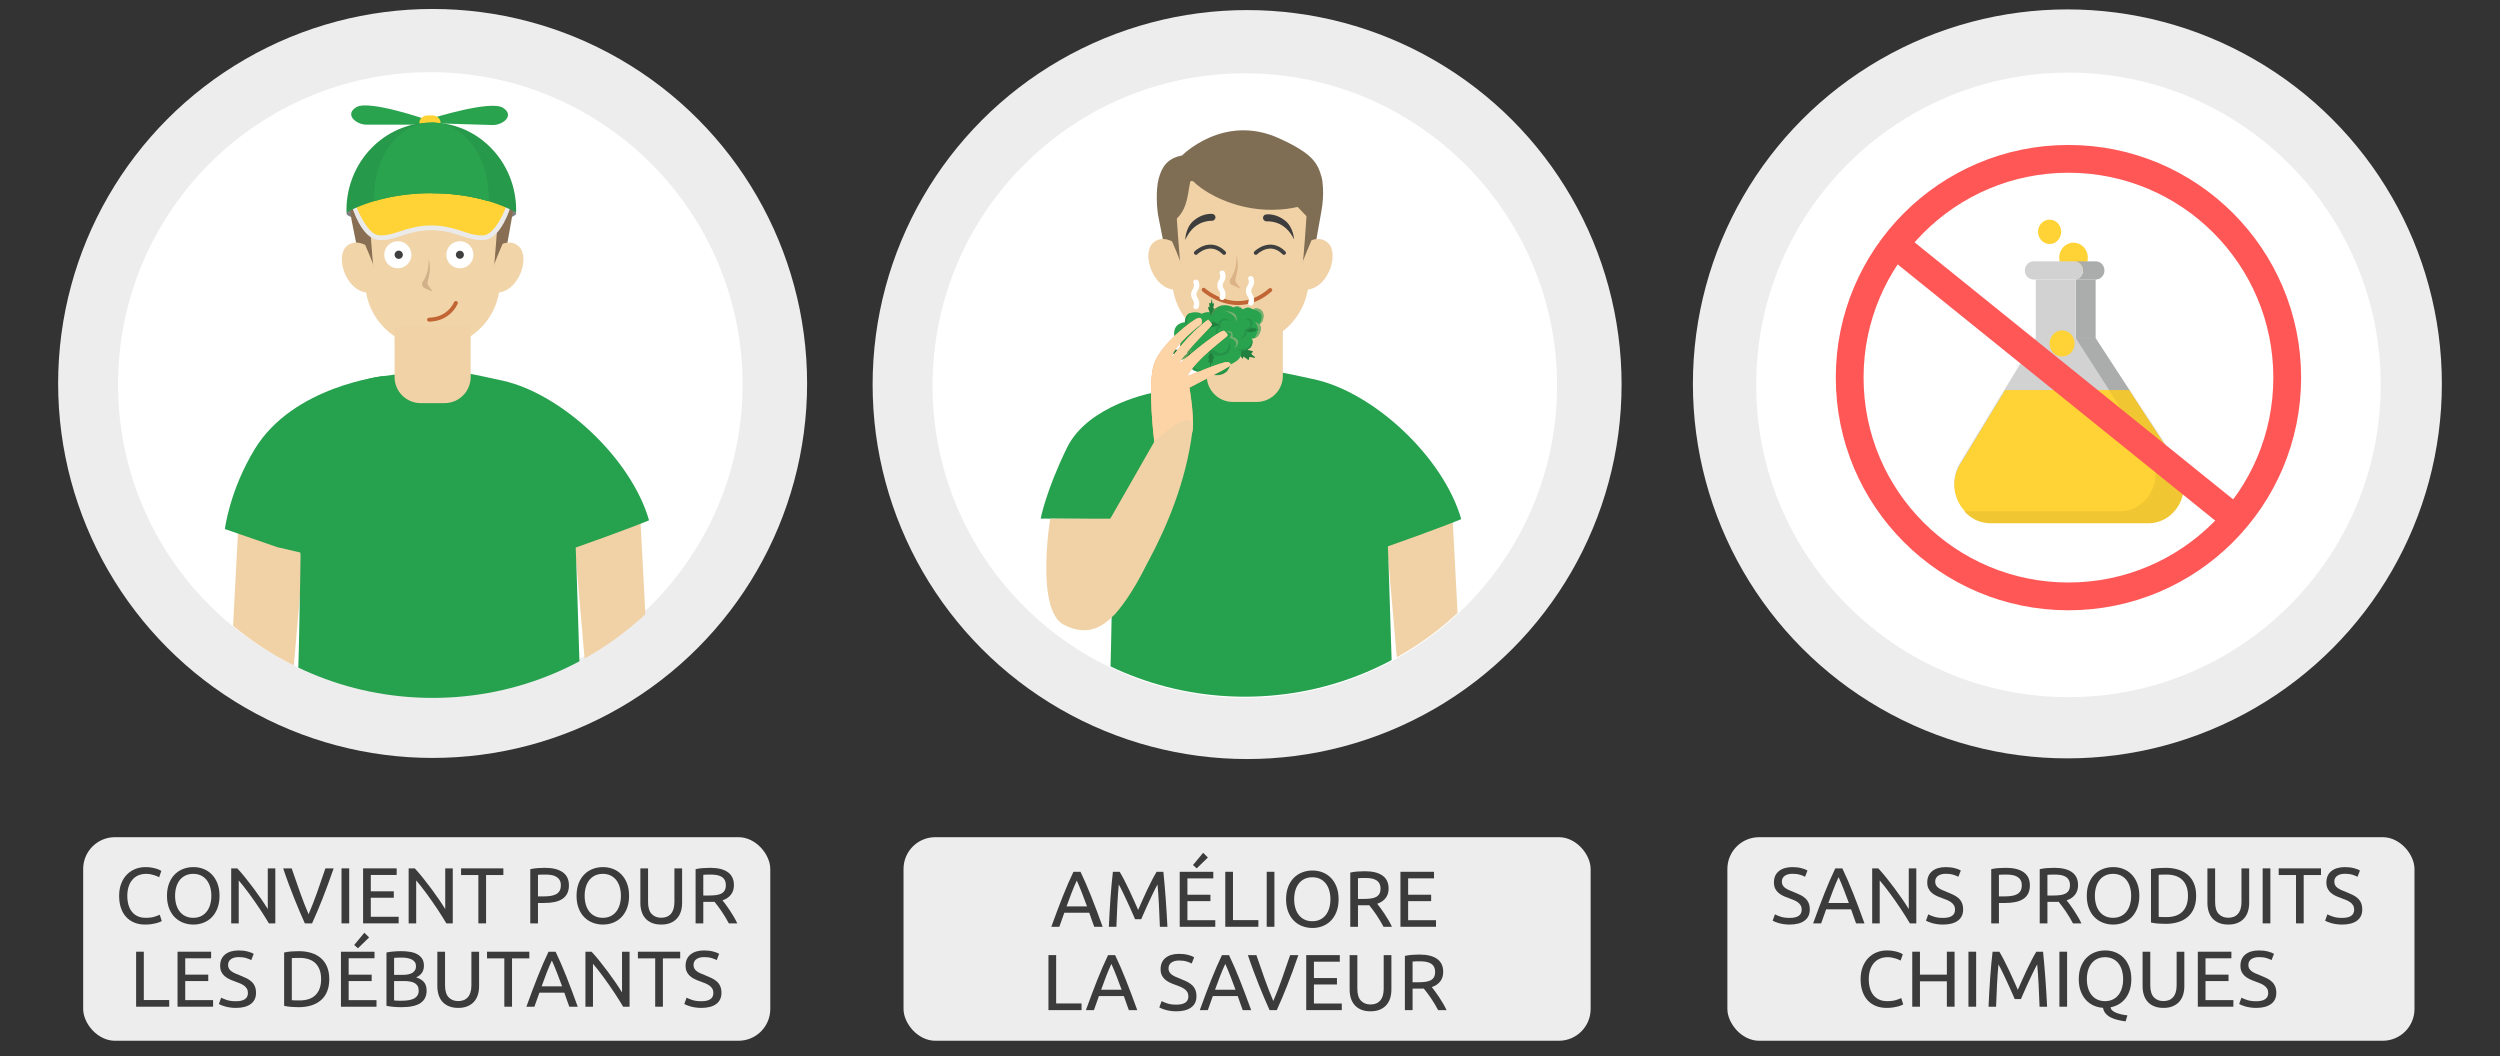<?xml version="1.0" encoding="UTF-8"?>
<svg id="_Слой_1" data-name="Слой 1" xmlns="http://www.w3.org/2000/svg" width="630" height="266.22" xmlns:xlink="http://www.w3.org/1999/xlink" viewBox="0 0 630 266.22">
  <rect x="0" y="0" width="630" height="266.22" fill="#333333" stroke="none"/>
  <defs>
    <style>
      .cls-1, .cls-2, .cls-3, .cls-4 {
        fill: none;
      }

      .cls-2 {
        stroke: #3f3f3f;
      }

      .cls-2, .cls-3 {
        stroke-linecap: round;
        stroke-linejoin: round;
      }

      .cls-3 {
        stroke: #c16534;
      }

      .cls-5 {
        clip-path: url(#clippath);
      }

      .cls-6 {
        fill: #f3aa81;
      }

      .cls-7 {
        fill: #ebeaea;
      }

      .cls-8 {
        fill: #f1d4a8;
      }

      .cls-9 {
        fill: #ededed;
      }

      .cls-10 {
        fill: #fff;
      }

      .cls-11 {
        fill: #fcd4a6;
      }

      .cls-12 {
        fill: #ffd335;
      }

      .cls-13 {
        fill: #f0d2a6;
      }

      .cls-14 {
        fill: #f0c632;
      }

      .cls-15 {
        fill: #7f8080;
      }

      .cls-16 {
        fill: #806e54;
      }

      .cls-17 {
        fill: #85a93c;
      }

      .cls-18 {
        fill: #abacac;
      }

      .cls-19 {
        fill: #d0b188;
      }

      .cls-20 {
        fill: #d2d2d2;
      }

      .cls-21 {
        fill: #dcb287;
      }

      .cls-22 {
        fill: #21803e;
      }

      .cls-23 {
        fill: #3f3f3f;
      }

      .cls-24 {
        fill: #886e52;
      }

      .cls-25 {
        fill: #9b8066;
      }

      .cls-26 {
        fill: #61a155;
      }

      .cls-27 {
        fill: #27994a;
      }

      .cls-28 {
        fill: #26a14e;
      }

      .cls-29 {
        fill: #269448;
      }

      .cls-30 {
        fill: #2aa34f;
      }

      .cls-31 {
        fill: #3b3b3b;
      }

      .cls-32 {
        fill: #3d3d3d;
      }

      .cls-33 {
        fill: #568f4c;
      }

      .cls-34 {
        fill: #76903a;
      }

      .cls-35 {
        fill: #77b071;
      }

      .cls-36 {
        clip-path: url(#clippath-1);
      }

      .cls-4 {
        stroke: #ff5656;
        stroke-miterlimit: 10;
        stroke-width: 7px;
      }
    </style>
    <clipPath id="clippath">
      <circle class="cls-1" cx="313.69" cy="96.88" r="78.69"/>
    </clipPath>
    <clipPath id="clippath-1">
      <circle class="cls-1" cx="109.02" cy="97.18" r="78.69"/>
    </clipPath>
  </defs>
  <circle class="cls-9" cx="520.98" cy="96.74" r="94.37"/>
  <circle class="cls-10" cx="521.25" cy="96.99" r="78.69"/>
  <circle class="cls-9" cx="314.27" cy="96.91" r="94.37"/>
  <circle class="cls-10" cx="313.69" cy="97.17" r="78.69"/>
  <rect class="cls-9" x="227.69" y="210.97" width="173.15" height="51.3" rx="8" ry="8"/>
  <rect class="cls-9" x="435.3" y="210.97" width="173.15" height="51.3" rx="8" ry="8"/>
  <rect class="cls-9" x="20.96" y="210.97" width="173.15" height="51.3" rx="8" ry="8"/>
  <circle class="cls-9" cx="109.02" cy="96.63" r="94.37"/>
  <circle class="cls-10" cx="108.44" cy="96.88" r="78.69"/>
  <rect class="cls-18" x="523.1" y="70.44" width="5" height="19.42"/>
  <polygon class="cls-20" points="528.1 89.86 528.1 100.3 513.02 100.3 513.02 70.44 523.1 70.44 523.1 89.86 528.1 89.86"/>
  <path class="cls-17" d="M542.55,112.77s-.01,.05-.01,.09c-.15,.81-.36,1.6-.59,2.38-.02,.01-.04,.02-.07,.03-.07,.03-.14,.06-.22,.09,0,0-.01,.01-.02,.01-1.22,.5-2.45,.98-3.71,1.37-.18,.06-.39,.13-.58,.18-.26,.07-.51,.15-.77,.21,.02-.05,.04-.11,.06-.17,.01-.03,.02-.05,.02-.09,.06-.15,.1-.3,.14-.44,.11-.35,.21-.7,.3-1.06,0-.01,0-.02,.01-.03,.03-.13,.06-.26,.09-.38,.09-.38,.18-.77,.26-1.16,.12-.02,.24-.03,.37-.05h.04c.08-.01,.15-.02,.23-.03,.81-.13,1.59-.28,2.38-.44,.18-.04,.36-.09,.53-.13,.27-.05,.53-.12,.8-.18,.15-.03,.3-.07,.46-.12h.02c.07-.03,.15-.05,.22-.07,.01,0,.02-.01,.03-.01Z"/>
  <path class="cls-17" d="M537.48,113.74s-.01,.04-.01,.06c-.25,.03-.51,.07-.77,.1,.06-.01,.13-.02,.19-.03,.19-.03,.4-.07,.59-.13Z"/>
  <ellipse class="cls-12" cx="516.5" cy="58.42" rx="2.92" ry="3.07"/>
  <ellipse class="cls-12" cx="522.53" cy="64.94" rx="3.61" ry="3.79"/>
  <path class="cls-18" d="M530.32,68.15c0,.63-.24,1.21-.64,1.62s-.94,.67-1.54,.67h-5.41c.6,0,1.14-.26,1.54-.67,.39-.41,.64-.99,.64-1.62,0-1.26-.98-2.29-2.18-2.29h5.41c1.2,0,2.18,1.02,2.18,2.29Z"/>
  <path class="cls-20" d="M524.9,68.15c0,.63-.24,1.21-.64,1.62-.4,.41-.94,.67-1.54,.67h-10.28c-1.2,0-2.18-1.02-2.18-2.29,0-.63,.24-1.21,.64-1.62,.39-.41,.94-.67,1.54-.67h10.28c1.2,0,2.18,1.02,2.18,2.29Z"/>
  <path class="cls-34" d="M542.63,112.34c-1.73,9.45-8.76,16.92-17.71,18.88,6.27-3.17,11-9.63,12.57-17.48,1.48-.3,2.94-.7,4.38-1.15,.03,0,.04,0,.07-.03,.23-.07,.46-.15,.69-.23Z"/>
  <ellipse class="cls-17" cx="526.14" cy="100.3" rx="4.27" ry="4.48"/>
  <path class="cls-20" d="M513.02,85.22l-19.11,31.48c-3.82,6.28,.49,14.51,7.59,14.51h39.73c7.26,0,11.53-8.56,7.39-14.82l-20.5-31.03-15.09-.15Z"/>
  <path class="cls-12" d="M536.4,98.3h-31.09l-11.4,18.78c-3.82,6.28,.49,14.51,7.59,14.51h39.73c7.26,0,11.53-8.56,7.39-14.82l-12.21-18.48Z"/>
  <polygon class="cls-18" points="536.86 98.71 528.1 85.22 523.1 85.22 531.78 98.71 536.86 98.71"/>
  <path class="cls-14" d="M548.72,117.04l-12.17-18.74h-5.08l10.12,15.72c4.14,6.26-.13,14.82-7.39,14.82h-39.18c1.6,1.82,3.89,3.02,6.59,3.02h39.73c7.26,0,11.53-8.56,7.39-14.82Z"/>
  <ellipse class="cls-12" cx="519.65" cy="86.56" rx="3.15" ry="3.3"/>
  <circle class="cls-4" cx="521.25" cy="95.16" r="55.13"/>
  <line class="cls-4" x1="477.53" y1="61.58" x2="563.32" y2="130.8"/>
  <g class="cls-5">
    <path class="cls-28" d="M290.92,98.88s-16.7,2.98-22.05,13.97c-5.35,10.98-6.62,17.83-6.62,17.83l11.97,.1,17.65,1.31"/>
    <polygon class="cls-13" points="365.78 125.34 367.79 163.73 372.74 198.43 358.02 198.43 352.1 166.93 349.05 131.98 365.78 125.34"/>
    <path class="cls-28" d="M300.29,94.61c15.12-2,15.17-2.52,31,1,14.98,3.33,32.44,19.59,36.94,35.21-5.98,2.47-18.48,6.86-18.48,6.86,0,0,2.12,57.63,1.21,58.82-1.26,1.64-52.15,4.97-72.36,.61,1.25-13.67,1.81-57.31,1.81-57.31,0,0-3.33-42.12,19.88-45.19Z"/>
    <path class="cls-13" d="M304.1,82.11h19.18v12.6c0,3.63-2.95,6.58-6.58,6.58h-6.02c-3.63,0-6.58-2.95-6.58-6.58v-12.6h0Z"/>
    <path class="cls-16" d="M333.05,44.68c-1.01-3.65-2.29-5.99-10.74-9.83-13.95-6.34-24.44,4.33-24.44,4.33-3.85,.72-5.13,3.08-5.87,5.78-.79,2.87-.51,7.94,0,10.1l2.79,14,2.68-13.08c2.64-8.6,6.65-12.11,6.65-12.11l12.75-1.01,13.52,24.95,2.63-14.76c.33-1.87,.47-3.78,.37-5.68-.06-1.1-.17-2.05-.34-2.68Z"/>
    <path class="cls-13" d="M297.49,62.3s-3.74-3.66-6.73-1.27c-3.53,2.82,.16,12.98,6.43,11.91l.31-10.64Z"/>
    <path class="cls-13" d="M327.72,62.3s3.74-3.66,6.73-1.27c3.53,2.82-.16,12.98-6.43,11.91l-.31-10.64Z"/>
    <path class="cls-13" d="M312.93,87.02h-.69c-9.33,0-16.89-7.56-16.89-16.89v-15.05l4.66-9.47,22.6,1.97,7.2,7.5v15.05c0,9.33-7.56,16.89-16.89,16.89Z"/>
    <path class="cls-21" d="M311.59,64.87s0,.06,.01,.18c.03,.52-.08,2.07-.6,3.46-.27,.72-.59,1.3-.91,1.76-.37,.54-.18,1.27,.41,1.55l2.09,.94-1.09-1.57c-.17-.24-.23-.54-.16-.82,.2-.92,.63-2.63,.6-3.72-.04-1.42-.4-2.38-.4-2.38"/>
    <path class="cls-32" d="M298.68,60.45s.04-3.1,2.1-4.83c1.9-1.61,3.73-1.78,4.71-1.72,.43,.03,.77,.37,.8,.79h0c.04,.51-.35,.94-.86,.94-1.61,0-4.88,.58-6.74,4.82Z"/>
    <path class="cls-32" d="M326.11,60.32s-.16-3.09-2.29-4.75c-1.97-1.53-3.79-1.63-4.77-1.53-.43,.04-.75,.4-.77,.83h0c-.02,.51,.39,.92,.9,.91,1.61-.06,4.9,.39,6.93,4.55Z"/>
    <path class="cls-16" d="M330.81,41.87c-.48,.16-15.94-4.13-15.94-4.13l-13.57,4.13s0,.01,0,.02c-11.93,3.23-6.67,14.53-6.67,14.53,4.91-2.52,4.55-7.69,5.48-11.41,2.17,2.85,10.49,8.05,20.72,7.86,10.48-.2,11.66-4.28,11.66-4.28,0,0-1.2-6.87-1.68-6.71Z"/>
    <path class="cls-16" d="M295.36,60.83s2.3,5.24,2.13,5.49-1.06-12.94-1.06-12.94l-1.92,2.88,.84,4.57Z"/>
    <path class="cls-16" d="M330.39,60.83s-2.3,5.24-2.13,5.49,1.06-12.94,1.06-12.94l1.92,2.88-.84,4.57Z"/>
    <path class="cls-1" d="M261.33,131.32s-.62,28.34,10.64,30.56c11.26,2.22,21.47-34.95,21.47-34.95l-14.8-1.92-6.45,11.29-1.64,2.87-9.22-7.84Z"/>
    <path class="cls-13" d="M264.65,130.7s-3.8,23.16,3.52,26.79c7.32,3.63,12.2-.3,17.98-10.04,4.59-7.75,7.23-16.75,7.23-16.75h-28.73Z"/>
    <path class="cls-3" d="M303.32,73.02s8.25,7.48,16.78,.07"/>
    <g>
      <path class="cls-22" d="M311.83,87.88l2.88-.45c.05,0,.07,.07,.03,.14l-.26,.48c-.03,.06-.03,.13,.01,.14l1.21,.3s.05,.1,0,.16l-.33,.44c-.04,.05-.04,.12-.01,.15l.9,.76c.06,.05-.01,.2-.08,.19l-1.24-.25s-.08,.04-.1,.1l-.15,.6c-.02,.07-.07,.12-.11,.09l-1.16-.86s-.09,.02-.11,.09l-.1,.36c-.02,.08-.09,.12-.12,.08l-1.45-1.96s-.02-.06,0-.09l.11-.35s.05-.08,.08-.09Z"/>
      <path class="cls-30" d="M297.68,86.19s-2.07-.27-1.78-2.61,2.7-2.37,2.7-2.37c0,0-.05-1.16,.79-1.97s2.71-.53,3.04-.35l.34,.18s.99-.48,1.76-.41,.84,.21,.84,.21c0,0,.51-1.21,2.18-1.78s3.26,.38,3.26,.38c0,0,.61-.28,1.08-.27s1.34,.76,1.34,.76c0,0,.76-.53,1.4-.45s1.01,.42,1.01,.42c0,0,1.21-.52,2.12,.19s.59,2.35,.22,2.83-.57,.74-.57,.74c0,0,.7,1.12-.08,2.47-.78,1.35-1.9,1.16-1.9,1.16,0,0,.51,.57-.1,1.87s-2.61,1.14-2.61,1.14c0,0,.29,1.24-.51,2.11s-2.28,1.48-2.28,1.48c0,0-.25,2.16-2.72,2.49s-3-1.01-3-1.01c0,0-2.33,.71-3.62-.29-1.3-1-.61-4.49-.61-4.49,0,0-1.4,.37-2.15-.73s-.14-1.71-.14-1.71Z"/>
      <path class="cls-29" d="M299.86,83.08s.5-1.02,1.71-.94,2.08,1.42,2.08,1.42c0,0-1.72-1.4-3.8-.48Z"/>
      <path class="cls-29" d="M304.06,92.76s.06,1.25,1.51,1.65c1.64,.46,3.2-.25,3.78-1.06s.57-1.43,.57-1.43c0,0-1.4,2.28-3.47,2.01s-2.39-1.17-2.39-1.17Z"/>
      <path class="cls-29" d="M299.93,78.9s-1.08,.06-1.33,1.99c-.09,.71,.37,1.4,.37,1.4,0,0,.12-.7,.19-1.48s.77-1.92,.77-1.92Z"/>
      <path class="cls-29" d="M311.71,87.9s.43,.64,1.76,.41c1.32-.23,1.9-.69,2.1-1.6s.02-1,.02-1c0,0-.54,1.66-1.51,2.03s-2.37,.16-2.37,.16Z"/>
      <path class="cls-26" d="M300.05,88.16s-1.61,1.7-2.26,1.76-1.43-.17-1.55,.02-.36,.88,.42,.94,2.33-.55,2.93-1.28,.82-1.31,.82-1.31l-.36-.12Z"/>
      <path class="cls-35" d="M315.64,77.94s1.36-.51,2.12,.19c.76,.7,.8,1.54,.53,2.45s-.88,1.12-.88,1.12c0,0,.84-1.68,.36-2.58s-2.13-1.19-2.13-1.19Z"/>
      <path class="cls-35" d="M310.68,77.55s.55-.38,1.07-.38,.84,.23,1.15,.51l.32,.28s-1.44-.94-2.54-.42Z"/>
      <path class="cls-35" d="M316.26,81.17s1.57,.19,1.43,1.62-.63,1.96-1.09,2.2l-.46,.24s1.05-1.67,.82-2.64-.7-1.42-.7-1.42Z"/>
      <path class="cls-35" d="M308.6,78.28s2.3,.25,2.8,1.1,.25,1.79,.25,1.79c0,0,.11-1.73-3.04-2.89Z"/>
      <path class="cls-35" d="M308.94,83.46s1.34-.14,1.58,.44,.02,.99,.02,.99c0,0,1.83,.42,1.42,1.67s-.84,1.01-.84,1.01c0,0,.71-.63,.27-1.44s-1.53-.93-1.53-.93c0,0,.69-.97,.25-1.23s-1.16-.5-1.16-.5Z"/>
      <path class="cls-22" d="M307.18,82.05l-2.25,.5s-.07-.03-.05-.06l.12-.25s0-.06-.04-.06l-1.05-.02s-.06-.04-.03-.07l.18-.24s.01-.06-.02-.07l-.89-.27c-.05-.02-.03-.1,.03-.1h1.06s.06-.03,.06-.06v-.3s.03-.06,.07-.05l1.12,.3s.07-.02,.07-.05v-.18s.05-.07,.08-.05l1.59,.79s.03,.03,.02,.04l-.02,.18s-.02,.04-.05,.05Z"/>
      <path class="cls-22" d="M305.09,79.47l-.7-1.98s.02-.07,.06-.07l.27,.03s.07-.02,.06-.06l-.06-1s.04-.07,.07-.05l.26,.1s.07,0,.07-.04l.21-.93c.01-.06,.1-.06,.1,0l.09,1s.03,.05,.06,.04l.31-.09s.07,.02,.06,.05l-.21,1.15s.02,.06,.06,.05l.18-.05s.07,.02,.06,.06l-.69,1.74s-.02,.03-.04,.04l-.18,.03s-.05,0-.05-.03Z"/>
      <path class="cls-22" d="M314.02,83.27l1.59-.72s.06,0,.05,.04l-.04,.2s.02,.04,.04,.04l.79-.15s.05,.02,.04,.05l-.09,.2s0,.05,.03,.05l.72,.05s.04,.06,0,.07l-.79,.17s-.04,.03-.03,.05l.05,.21s-.02,.05-.04,.05l-.89-.03s-.05,.02-.04,.05l.03,.13s-.02,.05-.05,.05l-1.33-.31s-.02-.01-.03-.03l-.02-.13s0-.03,.03-.04Z"/>
      <path class="cls-22" d="M305.34,88.51l.64,1.86s-.02,.07-.06,.06l-.25-.03s-.06,.02-.06,.05l.05,.94s-.04,.06-.07,.05l-.25-.09s-.06,0-.07,.04l-.2,.87c-.01,.05-.09,.06-.1,0l-.08-.94s-.03-.04-.06-.04l-.29,.09s-.06-.01-.06-.05l.21-1.08s-.02-.06-.06-.05l-.17,.05s-.07-.02-.05-.06l.66-1.63s.02-.03,.04-.03l.17-.03s.04,0,.05,.03Z"/>
      <path class="cls-29" d="M307.07,84.77s-.92-.72-.68-1.66,.64-.78,.64-.78c0,0-.3-.94,.46-1.59s1.58-.44,1.94-.26,.44,.49,.44,.49c0,0-.57-.37-1.4-.21s-.97,1.04-.95,1.28,.22,.48,.22,.48c0,0-.9,.09-.9,.77s.24,1.47,.24,1.47Z"/>
      <path class="cls-29" d="M313.46,80.45s1.48-.58,2.06,.35-.6,2.09-.81,2.23-.48,.19-.48,.19c0,0,.08,.84-.33,1.39s-1.64,.87-1.64,.87c0,0,1.26-.82,1.36-1.64l.1-.82s1.08-.32,1.31-1.03-.12-1.55-1.58-1.55Z"/>
      <path class="cls-29" d="M303.42,86.68s-.41,1.23,.05,1.76,1.74,.5,1.74,.5c0,0,.46,.79,1.76,.74s2.43-.24,2.9-1.33-.25-2.41-.25-2.41c0,0,.22,.99-.41,2.15-.33,.61-1.09,1-2.18,.78-.59-.12-1.25-.75-1.25-.75,0,0-.99,.34-1.62,.01s-.74-1.43-.74-1.43Z"/>
      <path class="cls-22" d="M299.5,88.81l-2.71,.67s-.09-.02-.07-.05l.12-.25s-.01-.06-.06-.06l-1.29,.07s-.08-.03-.05-.07l.2-.24s0-.06-.03-.07l-1.13-.17c-.07-.01-.05-.09,.02-.09l1.31-.1s.07-.03,.06-.06l-.04-.28s.04-.06,.08-.06l1.42,.18s.08-.02,.08-.06v-.17s.03-.07,.08-.05l2.04,.6s.03,.02,.03,.04h.2s-.23,.21-.26,.22Z"/>
      <path class="cls-22" d="M299.95,88.86l.03,2.62s-.04,.08-.08,.07l-.23-.12s-.07,.01-.07,.05l-.27,1.23s-.06,.07-.08,.04l-.2-.2s-.06,0-.08,.03l-.48,1.07c-.03,.06-.1,.04-.09-.02l.24-1.25s-.01-.07-.04-.06l-.3,.02s-.05-.04-.04-.08l.56-1.34s0-.08-.04-.08h-.18s-.06-.04-.03-.08l1.16-1.92s.03-.03,.05-.03h.12s.04,.03,.04,.06Z"/>
      <path class="cls-29" d="M299.97,88.63s-.44,2,.05,3.64,2.47,1.44,3.04,1.36,1.14-.22,1.14-.22c0,0-2.65-.04-3.26-.86-1.14-1.55-.98-3.92-.98-3.92Z"/>
      <path class="cls-33" d="M297.68,86.19s-.61,.56,0,1.67c.71,1.29,2.29,.77,2.29,.77,0,0-1.75-.18-2.1-1.06-.35-.89-.18-1.38-.18-1.38Z"/>
      <path class="cls-33" d="M307.83,77.01s-.26,.08-.26,.08c-.11,.04-1.21,.44-1.76,1.15-.59,.75-.68,1.42-.68,1.42,0,0,.96-1.56,1.67-1.96s1.36-.75,1.36-.75l-.32,.06Z"/>
    </g>
    <path class="cls-2" d="M301.37,63.72s3.55-3.55,7.1,0"/>
    <path class="cls-2" d="M316.46,63.72s3.55-3.55,7.1,0"/>
    <g>
      <path class="cls-6" d="M290.88,111.32s-1.86-14.74,0-19.78c1.86-5.04,9.69-11.01,11-11.38,1.31-.37,1.05,1.3,.82,1.53s-6.74,5-7.5,8.48c0,0,4.43-6.19,9.26-9.63,0,0,.9,.9,.98,1.23,.08,.33-6.3,6.22-8.51,10.06,0,0,9.63-8.32,11.51-8.51,0,0,1.13,.84,.84,1.31-.28,.47-7.88,5.81-10.13,10.22,0,0,9.09-3.85,10.17-3.62,1.09,.23,.76,.68,.58,.99s-10.16,5.47-10.16,5.47c0,0,1.76,10.12,.33,12.12-1.42,2.01-6.24,3.61-6.24,3.61,0,0-2.61,1.23-2.96-2.11Z"/>
      <path class="cls-11" d="M290.88,111.32s-1.86-14.74,0-19.78c1.86-5.04,9.69-11.01,11-11.38,1.31-.37,1.05,1.3,.82,1.53s-6.74,5-7.5,8.48c0,0,4.43-6.19,9.26-9.63,0,0,.9,.9,.98,1.23,.08,.33-6.3,6.22-8.51,10.06,0,0,9.63-8.32,11.51-8.51,0,0,1.13,.84,.84,1.31-.28,.47-7.88,5.81-10.13,10.22,0,0,9.09-3.85,10.17-3.62,1.09,.23,.76,.68,.58,.99s-10.16,5.47-10.16,5.47c0,0,1.76,10.12,.33,12.12-1.42,2.01-6.24,3.61-6.24,3.61,0,0-2.61,1.23-2.96-2.11Z"/>
      <path class="cls-13" d="M290.88,111.32l-20.14,35.21,10.1,8.35s16.56-21.06,19.65-46.3c.9-7.33-9.62,2.74-9.62,2.74Z"/>
    </g>
    <path class="cls-10" d="M300.61,75.55c.31,.5,.36,1.06,.14,1.58-.12,.29,.05,.61,.39,.72,.08,.02,.15,.04,.23,.04,.28,0,.52-.14,.62-.35,.37-.8,.31-1.66-.17-2.42l-.08-.13c-.32-.5-.32-1.11,0-1.61l.09-.15c.48-.77,.54-1.62,.17-2.42-.13-.28-.49-.43-.86-.31-.34,.11-.51,.42-.39,.72,.22,.52,.17,1.08-.14,1.58l-.09,.14c-.49,.78-.49,1.72,0,2.5l.08,.13Z"/>
    <path class="cls-10" d="M307.22,73.27c.31,.5,.36,1.06,.14,1.58-.12,.29,.05,.61,.39,.72,.08,.02,.15,.04,.23,.04,.28,0,.52-.14,.62-.35,.37-.8,.31-1.66-.17-2.42l-.08-.13c-.32-.5-.32-1.11,0-1.61l.09-.15c.48-.77,.54-1.62,.17-2.42-.13-.28-.5-.43-.86-.31-.34,.11-.51,.42-.39,.72,.22,.52,.17,1.08-.14,1.58l-.09,.14c-.49,.78-.49,1.72,0,2.5l.08,.13Z"/>
    <path class="cls-10" d="M314.42,74.67c.31,.5,.36,1.06,.14,1.58-.12,.29,.05,.61,.39,.72,.08,.02,.15,.04,.23,.04,.28,0,.52-.14,.62-.35,.37-.8,.31-1.66-.17-2.42l-.08-.13c-.32-.5-.32-1.11,0-1.61l.09-.15c.48-.77,.54-1.62,.17-2.42-.13-.28-.5-.43-.86-.31-.34,.11-.51,.42-.39,.72,.22,.52,.17,1.08-.14,1.58l-.09,.14c-.49,.78-.49,1.72,0,2.5l.08,.13Z"/>
  </g>
  <g class="cls-36">
    <polygon class="cls-13" points="60.41 125.73 58.4 164.12 53.44 198.82 68.17 198.82 74.08 167.32 77.14 132.37 60.41 125.73"/>
    <path class="cls-15" d="M130.07,53.77c0-1.55-9.57-7.19-21.38-7.19s-21.38,5.64-21.38,7.19,9.57,2.81,21.38,2.81,21.38-1.26,21.38-2.81Z"/>
    <path class="cls-24" d="M126.72,45.85c-.99-3.6,.19-5.96-8.13-9.74-13.75-6.25-24.09,4.27-24.09,4.27-3.8,.71-5.06,3.04-5.79,5.69-.78,2.83-.5,7.82,0,9.96l2.75,13.8,2.65-12.89c2.6-8.48,6.55-11.93,6.55-11.93l12.57-1,13.32,24.59,2.59-14.55c.33-1.85,.47-3.73,.36-5.6-.06-1.08-2.62-1.97-2.79-2.59Z"/>
    <path class="cls-8" d="M94.13,63.17s-3.69-3.61-6.64-1.25c-3.48,2.78,.16,12.8,6.33,11.74l.3-10.48Z"/>
    <path class="cls-8" d="M123.92,63.17s3.69-3.61,6.64-1.25c3.48,2.78-.16,12.8-6.33,11.74l-.3-10.48Z"/>
    <path class="cls-8" d="M109.34,87.53h-.68c-9.19,0-16.64-7.45-16.64-16.64v-14.84l4.59-9.33,22.28,1.94,7.1,7.4v14.84c0,9.19-7.45,16.64-16.64,16.64Z"/>
    <path class="cls-19" d="M108.02,65.7s0,.06,.01,.18c.03,.51-.08,2.04-.59,3.41-.27,.71-.58,1.28-.9,1.74-.37,.53-.18,1.25,.4,1.53l2.06,.92-1.08-1.54c-.17-.24-.22-.53-.16-.81,.2-.9,.62-2.59,.59-3.67-.04-1.4-.4-2.35-.4-2.35"/>
    <path class="cls-25" d="M126.97,43.03c-.47,.16-15.71-4.07-15.71-4.07l-13.38,4.07s0,.01,0,.02c-11.76,3.18-6.58,14.32-6.58,14.32,4.84-2.49,4.48-7.58,5.4-11.25,2.14,2.81,10.34,7.94,20.42,7.74,10.33-.2,11.49-4.22,11.49-4.22,0,0-1.18-6.77-1.65-6.61Z"/>
    <path class="cls-24" d="M92.02,61.71s2.27,5.16,2.1,5.41-1.05-12.75-1.05-12.75l-1.89,2.84,.83,4.5Z"/>
    <path class="cls-24" d="M126.55,61.71s-2.27,5.16-2.1,5.41,1.05-12.75,1.05-12.75l1.89,2.84-.83,4.5Z"/>
    <path class="cls-3" d="M114.88,76.35h0c-1.09,2.35-3.37,3.94-5.96,4.15l-.79,.06"/>
    <path class="cls-30" d="M107.53,30.15s-14.55-5.06-17.71-3.16,0,4.43,2.53,4.43h15.18v-1.27Z"/>
    <path class="cls-30" d="M108.95,29.78s14.69-4.62,17.8-2.62c3.1,1.99-.13,4.43-2.66,4.35l-15.17-.46,.04-1.26Z"/>
    <path class="cls-12" d="M111.02,30.89c0,1-.95,1.81-2.11,1.81h-1.11c-1.16,0-2.11-.82-2.11-1.81s.95-1.81,2.11-1.81h1.11c1.16,0,2.11,.82,2.11,1.81Z"/>
    <path class="cls-7" d="M127.15,50.38l-18.46-3.81-18.46,3.81-1.47,1.84s2.26,7.77,6.5,8.24c4.23,.46,7.29-2.46,13.43-2.46s9.2,2.92,13.44,2.46c4.23-.46,6.5-8.24,6.5-8.24l-1.47-1.84Z"/>
    <path class="cls-12" d="M121.21,59.31c-1.51,0-2.94-.46-4.59-1-2.16-.7-4.61-1.5-7.93-1.5s-5.77,.8-7.93,1.5c-1.65,.54-3.08,1-4.59,1-.26,0-.53-.01-.79-.04-2.55-.28-5.02-5.54-5.76-7.7l3.44-2.41,15.62-2.59,17.33,3.06,1.73,1.95c-.76,2.23-3.2,7.41-5.76,7.7-.26,.03-.53,.04-.79,.04h0Z"/>
    <path class="cls-27" d="M108.69,48.69c8.28,0,15.8,1.84,21.37,4.83,0-.19,.01-.37,.01-.56,0-12.19-9.57-22.07-21.38-22.07s-21.38,9.88-21.38,22.07c0,.19,0,.37,.01,.56,5.56-2.99,13.08-4.83,21.36-4.83Z"/>
    <g>
      <path class="cls-30" d="M108.69,30.89c-7.95,0-14.4,8.37-14.4,18.69,0,.37,0,.74,.03,1.1,4.3-1.27,9.18-2,14.37-2s10.08,.72,14.37,2c.02-.37,.03-.73,.03-1.1,0-10.32-6.45-18.69-14.4-18.69Z"/>
      <path class="cls-30" d="M108.69,30.89h0v17.8c5.19,0,10.08,.72,14.37,2,.02-.37,.03-.73,.03-1.1,0-10.32-6.45-18.69-14.4-18.69Z"/>
    </g>
    <path class="cls-28" d="M96.69,94.77s-22.74,2.41-32.48,18.38c-6.36,10.43-7.54,20.17-7.54,20.17l13.19,4.56,18.38,4.3"/>
    <polygon class="cls-13" points="161.11 125.63 163.12 164.03 168.08 198.72 153.35 198.72 147.43 167.23 144.38 132.28 161.11 125.63"/>
    <path class="cls-28" d="M95.62,94.91c15.12-2,15.17-2.52,31,1,14.98,3.33,32.44,19.59,36.94,35.21-5.98,2.47-18.48,6.86-18.48,6.86,0,0,2.12,57.63,1.21,58.82-1.26,1.64-52.15,4.97-72.36,.61,1.25-13.67,1.81-57.31,1.81-57.31,0,0-3.33-42.12,19.88-45.19Z"/>
    <path class="cls-13" d="M99.43,82.41h19.18v12.6c0,3.63-2.95,6.58-6.58,6.58h-6.02c-3.63,0-6.58-2.95-6.58-6.58v-12.6h0Z"/>
    <path class="cls-1" d="M56.66,131.62s-.62,28.34,10.64,30.56c11.26,2.22,21.47-34.95,21.47-34.95l-14.8-1.92-6.45,11.29-1.64,2.87-9.22-7.84Z"/>
    <circle class="cls-10" cx="100.25" cy="64.2" r="3.42"/>
    <circle class="cls-10" cx="115.89" cy="64.2" r="3.42"/>
    <path class="cls-23" d="M101.52,64.2c0,.57-.47,1.04-1.04,1.04s-1.04-.47-1.04-1.04,.47-1.04,1.04-1.04,1.04,.47,1.04,1.04Z"/>
    <path class="cls-23" d="M116.9,64.2c0,.56-.45,1.01-1.01,1.01s-1.01-.45-1.01-1.01,.45-1.01,1.01-1.01,1.01,.45,1.01,1.01Z"/>
  </g>
  <g>
    <path class="cls-31" d="M36.54,232.99c-.97,0-1.86-.16-2.66-.48-.8-.32-1.49-.79-2.06-1.4s-1.02-1.37-1.33-2.27c-.31-.9-.47-1.93-.47-3.09s.18-2.19,.53-3.09c.35-.9,.83-1.66,1.43-2.27s1.3-1.08,2.1-1.4c.8-.32,1.65-.48,2.56-.48,.57,0,1.09,.04,1.55,.12,.46,.08,.86,.17,1.2,.28,.34,.11,.62,.21,.83,.32s.36,.19,.44,.24l-.56,1.6c-.12-.08-.29-.17-.52-.26-.23-.09-.48-.19-.77-.28-.29-.09-.6-.17-.94-.23-.34-.06-.68-.09-1.03-.09-.73,0-1.39,.13-1.98,.38-.59,.25-1.09,.62-1.5,1.1-.41,.48-.73,1.06-.95,1.75-.22,.69-.33,1.46-.33,2.31s.1,1.58,.29,2.26c.19,.68,.48,1.26,.87,1.75,.39,.49,.87,.86,1.45,1.13s1.26,.4,2.03,.4c.89,0,1.63-.09,2.22-.28,.59-.19,1.03-.35,1.32-.5l.5,1.6c-.09,.07-.26,.15-.5,.25-.24,.1-.54,.2-.9,.29s-.78,.17-1.26,.24c-.48,.07-1,.1-1.56,.1Z"/>
    <path class="cls-31" d="M42.08,225.75c0-1.19,.18-2.23,.53-3.14,.35-.91,.83-1.66,1.44-2.27,.61-.61,1.31-1.06,2.12-1.37s1.66-.46,2.57-.46,1.74,.15,2.53,.46c.79,.31,1.49,.76,2.09,1.37,.6,.61,1.08,1.36,1.43,2.27,.35,.91,.53,1.95,.53,3.14s-.18,2.23-.53,3.14c-.35,.91-.83,1.66-1.43,2.27-.6,.61-1.3,1.06-2.09,1.37-.79,.31-1.64,.46-2.53,.46s-1.76-.15-2.57-.46-1.51-.76-2.12-1.37c-.61-.61-1.09-1.36-1.44-2.27-.35-.91-.53-1.95-.53-3.14Zm2.04,0c0,.84,.11,1.6,.32,2.29,.21,.69,.52,1.27,.91,1.75,.39,.48,.87,.85,1.44,1.11,.57,.26,1.2,.39,1.91,.39s1.34-.13,1.9-.39,1.04-.63,1.43-1.11c.39-.48,.7-1.06,.91-1.75,.21-.69,.32-1.45,.32-2.29s-.11-1.6-.32-2.29c-.21-.69-.52-1.27-.91-1.75-.39-.48-.87-.85-1.43-1.11s-1.19-.39-1.9-.39-1.34,.13-1.91,.39c-.57,.26-1.05,.63-1.44,1.11-.39,.48-.7,1.06-.91,1.75-.21,.69-.32,1.45-.32,2.29Z"/>
    <path class="cls-31" d="M67.76,232.69c-.29-.49-.63-1.05-1.01-1.66s-.79-1.25-1.23-1.91-.9-1.33-1.37-2.01-.94-1.34-1.41-1.97c-.47-.63-.92-1.23-1.36-1.79-.44-.56-.85-1.05-1.22-1.48v10.82h-1.9v-13.86h1.54c.63,.67,1.3,1.44,2.01,2.33,.71,.89,1.42,1.8,2.12,2.74,.7,.94,1.36,1.86,1.98,2.77,.62,.91,1.14,1.71,1.57,2.42v-10.26h1.9v13.86h-1.62Z"/>
    <path class="cls-31" d="M84.08,218.83c-.51,1.47-.99,2.82-1.45,4.07-.46,1.25-.91,2.43-1.35,3.55s-.88,2.19-1.31,3.21c-.43,1.02-.88,2.03-1.33,3.03h-1.82c-.45-1-.9-2.01-1.33-3.03-.43-1.02-.87-2.09-1.32-3.21s-.9-2.3-1.37-3.55c-.47-1.25-.95-2.6-1.44-4.07h2.14c.72,2.11,1.43,4.13,2.12,6.08,.69,1.95,1.41,3.77,2.14,5.48,.73-1.69,1.45-3.52,2.14-5.47,.69-1.95,1.39-3.98,2.1-6.09h2.08Z"/>
    <path class="cls-31" d="M86.06,218.83h1.94v13.86h-1.94v-13.86Z"/>
    <path class="cls-31" d="M91.5,232.69v-13.86h8.46v1.66h-6.52v4.12h5.8v1.62h-5.8v4.8h7.02v1.66h-8.96Z"/>
    <path class="cls-31" d="M112.48,232.69c-.29-.49-.63-1.05-1.01-1.66s-.79-1.25-1.23-1.91-.9-1.33-1.37-2.01-.94-1.34-1.41-1.97c-.47-.63-.92-1.23-1.36-1.79-.44-.56-.85-1.05-1.22-1.48v10.82h-1.9v-13.86h1.54c.63,.67,1.3,1.44,2.01,2.33,.71,.89,1.42,1.8,2.12,2.74,.7,.94,1.36,1.86,1.98,2.77,.62,.91,1.14,1.71,1.57,2.42v-10.26h1.9v13.86h-1.62Z"/>
    <path class="cls-31" d="M126.85,218.83v1.68h-4.36v12.18h-1.94v-12.18h-4.36v-1.68h10.66Z"/>
    <path class="cls-31" d="M137.31,218.69c1.95,0,3.44,.37,4.49,1.11,1.05,.74,1.57,1.84,1.57,3.31,0,.8-.14,1.48-.43,2.05-.29,.57-.7,1.03-1.24,1.38-.54,.35-1.2,.61-1.97,.77s-1.65,.24-2.62,.24h-1.54v5.14h-1.94v-13.66c.55-.13,1.16-.22,1.83-.27s1.29-.07,1.85-.07Zm.16,1.7c-.83,0-1.46,.02-1.9,.06v5.44h1.46c.67,0,1.27-.04,1.8-.13s.98-.23,1.35-.44c.37-.21,.65-.49,.85-.85,.2-.36,.3-.82,.3-1.38s-.1-.97-.31-1.32-.49-.62-.84-.83c-.35-.21-.76-.35-1.23-.43-.47-.08-.96-.12-1.48-.12Z"/>
    <path class="cls-31" d="M145.29,225.75c0-1.19,.18-2.23,.53-3.14,.35-.91,.83-1.66,1.44-2.27,.61-.61,1.31-1.06,2.12-1.37s1.66-.46,2.57-.46,1.74,.15,2.53,.46c.79,.31,1.49,.76,2.09,1.37,.6,.61,1.08,1.36,1.43,2.27,.35,.91,.53,1.95,.53,3.14s-.18,2.23-.53,3.14c-.35,.91-.83,1.66-1.43,2.27-.6,.61-1.3,1.06-2.09,1.37-.79,.31-1.64,.46-2.53,.46s-1.76-.15-2.57-.46-1.51-.76-2.12-1.37c-.61-.61-1.09-1.36-1.44-2.27-.35-.91-.53-1.95-.53-3.14Zm2.04,0c0,.84,.11,1.6,.32,2.29,.21,.69,.52,1.27,.91,1.75,.39,.48,.87,.85,1.44,1.11,.57,.26,1.2,.39,1.91,.39s1.34-.13,1.9-.39,1.04-.63,1.43-1.11c.39-.48,.7-1.06,.91-1.75,.21-.69,.32-1.45,.32-2.29s-.11-1.6-.32-2.29c-.21-.69-.52-1.27-.91-1.75-.39-.48-.87-.85-1.43-1.11s-1.19-.39-1.9-.39-1.34,.13-1.91,.39c-.57,.26-1.05,.63-1.44,1.11-.39,.48-.7,1.06-.91,1.75-.21,.69-.32,1.45-.32,2.29Z"/>
    <path class="cls-31" d="M166.63,232.99c-.91,0-1.69-.14-2.36-.42-.67-.28-1.21-.66-1.64-1.15-.43-.49-.74-1.06-.95-1.73-.21-.67-.31-1.39-.31-2.16v-8.7h1.94v8.48c0,1.39,.31,2.39,.92,3.02,.61,.63,1.41,.94,2.4,.94,.49,0,.94-.08,1.35-.23,.41-.15,.76-.39,1.05-.71,.29-.32,.52-.73,.68-1.23s.24-1.1,.24-1.79v-8.48h1.94v8.7c0,.77-.1,1.49-.31,2.16-.21,.67-.53,1.24-.96,1.73-.43,.49-.98,.87-1.64,1.15s-1.44,.42-2.35,.42Z"/>
    <path class="cls-31" d="M182.07,226.89c.21,.27,.48,.62,.81,1.05,.33,.43,.66,.91,1.01,1.44,.35,.53,.69,1.08,1.03,1.65,.34,.57,.63,1.13,.87,1.66h-2.12c-.27-.51-.56-1.02-.87-1.54-.31-.52-.63-1.02-.95-1.49-.32-.47-.64-.92-.95-1.33-.31-.41-.6-.77-.85-1.08-.17,.01-.35,.02-.53,.02h-2.29v5.42h-1.94v-13.66c.55-.13,1.16-.22,1.83-.27s1.29-.07,1.85-.07c1.95,0,3.43,.37,4.45,1.1,1.02,.73,1.53,1.83,1.53,3.28,0,.92-.24,1.71-.73,2.36s-1.2,1.14-2.15,1.46Zm-2.94-6.5c-.83,0-1.46,.02-1.9,.06v5.22h1.38c.67,0,1.27-.03,1.8-.1,.53-.07,.98-.19,1.35-.38s.65-.45,.85-.79,.3-.79,.3-1.35c0-.52-.1-.95-.3-1.3-.2-.35-.47-.62-.81-.82s-.74-.34-1.2-.42c-.46-.08-.95-.12-1.47-.12Z"/>
    <path class="cls-31" d="M42.64,252.01v1.68h-8.34v-13.86h1.94v12.18h6.4Z"/>
    <path class="cls-31" d="M44.74,253.69v-13.86h8.46v1.66h-6.52v4.12h5.8v1.62h-5.8v4.8h7.02v1.66h-8.96Z"/>
    <path class="cls-31" d="M59.44,252.31c2.03,0,3.04-.69,3.04-2.08,0-.43-.09-.79-.27-1.09s-.42-.56-.73-.78-.66-.41-1.05-.57c-.39-.16-.81-.32-1.25-.48-.51-.17-.99-.37-1.44-.59-.45-.22-.85-.48-1.18-.78-.33-.3-.6-.66-.79-1.07-.19-.41-.29-.91-.29-1.5,0-1.21,.41-2.16,1.24-2.84,.83-.68,1.97-1.02,3.42-1.02,.84,0,1.6,.09,2.29,.27,.69,.18,1.19,.38,1.51,.59l-.62,1.58c-.28-.17-.7-.34-1.25-.51s-1.2-.25-1.93-.25c-.37,0-.72,.04-1.04,.12-.32,.08-.6,.2-.84,.36-.24,.16-.43,.36-.57,.61-.14,.25-.21,.54-.21,.87,0,.37,.07,.69,.22,.94,.15,.25,.35,.48,.62,.67s.58,.37,.93,.53c.35,.16,.74,.32,1.17,.48,.6,.24,1.15,.48,1.65,.72s.93,.53,1.3,.86c.37,.33,.65,.73,.85,1.19,.2,.46,.3,1.02,.3,1.67,0,1.21-.44,2.15-1.33,2.8s-2.14,.98-3.75,.98c-.55,0-1.05-.04-1.51-.11-.46-.07-.87-.16-1.23-.26-.36-.1-.67-.21-.93-.32-.26-.11-.46-.21-.61-.29l.58-1.6c.31,.17,.77,.37,1.4,.58,.63,.21,1.39,.32,2.3,.32Z"/>
    <path class="cls-31" d="M82.98,246.75c0,1.2-.19,2.24-.56,3.13-.37,.89-.9,1.62-1.58,2.2s-1.49,1.01-2.44,1.3c-.95,.29-1.99,.43-3.12,.43-.56,0-1.18-.02-1.85-.07s-1.28-.14-1.83-.27v-13.44c.55-.13,1.16-.22,1.83-.27s1.29-.07,1.85-.07c1.13,0,2.17,.14,3.12,.43,.95,.29,1.76,.72,2.44,1.3,.68,.58,1.21,1.31,1.58,2.2,.37,.89,.56,1.93,.56,3.13Zm-7.54,5.36c1.84,0,3.21-.47,4.12-1.41,.91-.94,1.36-2.26,1.36-3.95s-.45-3.01-1.36-3.95c-.91-.94-2.28-1.41-4.12-1.41-.55,0-.97,0-1.27,.02-.3,.01-.51,.03-.63,.04v10.6c.12,.01,.33,.03,.63,.04,.3,.01,.72,.02,1.27,.02Z"/>
    <path class="cls-31" d="M85.92,253.69v-13.86h8.46v1.66h-6.52v4.12h5.8v1.62h-5.8v4.8h7.02v1.66h-8.96Zm7.1-17.46l-2.82,2.74-.94-.84,2.56-3.08,1.2,1.18Z"/>
    <path class="cls-31" d="M101.13,253.81c-.28,0-.58,0-.91-.02-.33-.01-.65-.03-.98-.06-.33-.03-.65-.06-.97-.1-.32-.04-.61-.09-.88-.16v-13.44c.27-.07,.56-.12,.88-.16,.32-.04,.64-.07,.97-.1s.65-.05,.97-.06c.32-.01,.62-.02,.9-.02,.8,0,1.55,.06,2.25,.18,.7,.12,1.31,.32,1.82,.61,.51,.29,.92,.66,1.21,1.13,.29,.47,.44,1.04,.44,1.72,0,.76-.18,1.38-.54,1.87-.36,.49-.84,.85-1.44,1.09,.81,.24,1.46,.62,1.94,1.14,.48,.52,.72,1.25,.72,2.2,0,1.39-.51,2.43-1.53,3.13-1.02,.7-2.64,1.05-4.85,1.05Zm-1.82-8.14h2.04c.48,0,.93-.03,1.36-.1,.43-.07,.8-.19,1.11-.36,.31-.17,.56-.4,.74-.68,.18-.28,.27-.63,.27-1.06,0-.4-.09-.74-.28-1.01-.19-.27-.44-.49-.77-.66s-.71-.29-1.15-.37-.91-.12-1.4-.12-.88,0-1.16,.02c-.28,.01-.53,.03-.76,.06v4.28Zm0,1.56v4.88c.15,.01,.32,.03,.52,.04,.17,.01,.38,.02,.61,.03,.23,0,.5,0,.81,0,.57,0,1.12-.04,1.63-.11,.51-.07,.96-.2,1.35-.39s.7-.45,.93-.78c.23-.33,.35-.75,.35-1.26,0-.45-.09-.84-.26-1.15-.17-.31-.42-.56-.75-.75-.33-.19-.72-.32-1.17-.4-.45-.08-.96-.12-1.52-.12h-2.5Z"/>
    <path class="cls-31" d="M115.47,253.99c-.91,0-1.69-.14-2.36-.42-.67-.28-1.21-.66-1.64-1.15-.43-.49-.74-1.06-.95-1.73-.21-.67-.31-1.39-.31-2.16v-8.7h1.94v8.48c0,1.39,.31,2.39,.92,3.02,.61,.63,1.41,.94,2.4,.94,.49,0,.94-.08,1.35-.23,.41-.15,.76-.39,1.05-.71,.29-.32,.52-.73,.68-1.23s.24-1.1,.24-1.79v-8.48h1.94v8.7c0,.77-.1,1.49-.31,2.16-.21,.67-.53,1.24-.96,1.73-.43,.49-.98,.87-1.64,1.15s-1.44,.42-2.35,.42Z"/>
    <path class="cls-31" d="M133.39,239.83v1.68h-4.36v12.18h-1.94v-12.18h-4.36v-1.68h10.66Z"/>
    <path class="cls-31" d="M143.47,253.69c-.23-.6-.44-1.19-.64-1.77-.2-.58-.41-1.17-.62-1.77h-6.28l-1.26,3.54h-2.02c.53-1.47,1.03-2.82,1.5-4.07,.47-1.25,.92-2.43,1.37-3.55s.89-2.19,1.33-3.21c.44-1.02,.9-2.03,1.38-3.03h1.78c.48,1,.94,2.01,1.38,3.03,.44,1.02,.88,2.09,1.33,3.21s.9,2.3,1.37,3.55c.47,1.25,.97,2.6,1.5,4.07h-2.12Zm-1.82-5.14c-.43-1.16-.85-2.28-1.27-3.37s-.86-2.13-1.31-3.13c-.47,1-.91,2.04-1.33,3.13s-.84,2.21-1.25,3.37h5.16Z"/>
    <path class="cls-31" d="M157.03,253.69c-.29-.49-.63-1.05-1.01-1.66s-.79-1.25-1.23-1.91-.9-1.33-1.37-2.01-.94-1.34-1.41-1.97c-.47-.63-.92-1.23-1.36-1.79-.44-.56-.85-1.05-1.22-1.48v10.82h-1.9v-13.86h1.54c.63,.67,1.3,1.44,2.01,2.33,.71,.89,1.42,1.8,2.12,2.74,.7,.94,1.36,1.86,1.98,2.77,.62,.91,1.14,1.71,1.57,2.42v-10.26h1.9v13.86h-1.62Z"/>
    <path class="cls-31" d="M171.41,239.83v1.68h-4.36v12.18h-1.94v-12.18h-4.36v-1.68h10.66Z"/>
    <path class="cls-31" d="M176.73,252.31c2.03,0,3.04-.69,3.04-2.08,0-.43-.09-.79-.27-1.09s-.42-.56-.73-.78-.66-.41-1.05-.57c-.39-.16-.81-.32-1.25-.48-.51-.17-.99-.37-1.44-.59-.45-.22-.85-.48-1.18-.78-.33-.3-.6-.66-.79-1.07-.19-.41-.29-.91-.29-1.5,0-1.21,.41-2.16,1.24-2.84,.83-.68,1.97-1.02,3.42-1.02,.84,0,1.6,.09,2.29,.27,.69,.18,1.19,.38,1.51,.59l-.62,1.58c-.28-.17-.7-.34-1.25-.51s-1.2-.25-1.93-.25c-.37,0-.72,.04-1.04,.12-.32,.08-.6,.2-.84,.36-.24,.16-.43,.36-.57,.61-.14,.25-.21,.54-.21,.87,0,.37,.07,.69,.22,.94,.15,.25,.35,.48,.62,.67s.58,.37,.93,.53c.35,.16,.74,.32,1.17,.48,.6,.24,1.15,.48,1.65,.72s.93,.53,1.3,.86c.37,.33,.65,.73,.85,1.19,.2,.46,.3,1.02,.3,1.67,0,1.21-.44,2.15-1.33,2.8s-2.14,.98-3.75,.98c-.55,0-1.05-.04-1.51-.11-.46-.07-.87-.16-1.23-.26-.36-.1-.67-.21-.93-.32-.26-.11-.46-.21-.61-.29l.58-1.6c.31,.17,.77,.37,1.4,.58,.63,.21,1.39,.32,2.3,.32Z"/>
  </g>
  <g>
    <path class="cls-31" d="M275.75,233.55c-.23-.6-.44-1.19-.64-1.77-.2-.58-.41-1.17-.62-1.77h-6.28l-1.26,3.54h-2.02c.53-1.47,1.03-2.82,1.5-4.07,.47-1.25,.92-2.43,1.37-3.55s.89-2.19,1.33-3.21c.44-1.02,.9-2.03,1.38-3.03h1.78c.48,1,.94,2.01,1.38,3.03,.44,1.02,.88,2.09,1.33,3.21s.9,2.3,1.37,3.55c.47,1.25,.97,2.6,1.5,4.07h-2.12Zm-1.82-5.14c-.43-1.16-.85-2.28-1.27-3.37s-.86-2.13-1.31-3.13c-.47,1-.91,2.04-1.33,3.13s-.84,2.21-1.25,3.37h5.16Z"/>
    <path class="cls-31" d="M286.03,231.63c-.13-.32-.31-.73-.53-1.22-.22-.49-.46-1.03-.71-1.6-.25-.57-.52-1.16-.81-1.77-.29-.61-.56-1.18-.81-1.72-.25-.54-.49-1.02-.71-1.45-.22-.43-.4-.75-.53-.98-.15,1.57-.27,3.28-.36,5.11s-.17,3.68-.24,5.55h-1.9c.05-1.2,.11-2.41,.18-3.63,.07-1.22,.14-2.42,.23-3.6,.09-1.18,.18-2.33,.28-3.45,.1-1.12,.21-2.18,.33-3.18h1.7c.36,.59,.75,1.28,1.16,2.08,.41,.8,.83,1.64,1.24,2.51,.41,.87,.81,1.75,1.2,2.62,.39,.87,.74,1.67,1.06,2.39,.32-.72,.67-1.52,1.06-2.39,.39-.87,.79-1.75,1.2-2.62,.41-.87,.83-1.71,1.24-2.51,.41-.8,.8-1.49,1.16-2.08h1.7c.45,4.47,.79,9.09,1.02,13.86h-1.9c-.07-1.87-.15-3.72-.24-5.55s-.21-3.54-.36-5.11c-.13,.23-.31,.55-.53,.98-.22,.43-.46,.91-.71,1.45-.25,.54-.52,1.11-.81,1.72s-.56,1.2-.81,1.77c-.25,.57-.49,1.11-.71,1.6-.22,.49-.4,.9-.53,1.22h-1.56Z"/>
    <path class="cls-31" d="M297.29,233.55v-13.86h8.46v1.66h-6.52v4.12h5.8v1.62h-5.8v4.8h7.02v1.66h-8.96Zm7.1-17.46l-2.82,2.74-.94-.84,2.56-3.08,1.2,1.18Z"/>
    <path class="cls-31" d="M317.11,231.87v1.68h-8.34v-13.86h1.94v12.18h6.4Z"/>
    <path class="cls-31" d="M319.21,219.69h1.94v13.86h-1.94v-13.86Z"/>
    <path class="cls-31" d="M324.09,226.61c0-1.19,.18-2.23,.53-3.14,.35-.91,.83-1.66,1.44-2.27,.61-.61,1.31-1.06,2.12-1.37s1.66-.46,2.57-.46,1.74,.15,2.53,.46c.79,.31,1.49,.76,2.09,1.37,.6,.61,1.08,1.36,1.43,2.27,.35,.91,.53,1.95,.53,3.14s-.18,2.23-.53,3.14c-.35,.91-.83,1.66-1.43,2.27-.6,.61-1.3,1.06-2.09,1.37-.79,.31-1.64,.46-2.53,.46s-1.76-.15-2.57-.46-1.51-.76-2.12-1.37c-.61-.61-1.09-1.36-1.44-2.27-.35-.91-.53-1.95-.53-3.14Zm2.04,0c0,.84,.11,1.6,.32,2.29,.21,.69,.52,1.27,.91,1.75,.39,.48,.87,.85,1.44,1.11,.57,.26,1.2,.39,1.91,.39s1.34-.13,1.9-.39,1.04-.63,1.43-1.11c.39-.48,.7-1.06,.91-1.75,.21-.69,.32-1.45,.32-2.29s-.11-1.6-.32-2.29c-.21-.69-.52-1.27-.91-1.75-.39-.48-.87-.85-1.43-1.11s-1.19-.39-1.9-.39-1.34,.13-1.91,.39c-.57,.26-1.05,.63-1.44,1.11-.39,.48-.7,1.06-.91,1.75-.21,.69-.32,1.45-.32,2.29Z"/>
    <path class="cls-31" d="M347.05,227.75c.21,.27,.48,.62,.81,1.05,.33,.43,.66,.91,1.01,1.44,.35,.53,.69,1.08,1.03,1.65,.34,.57,.63,1.13,.87,1.66h-2.12c-.27-.51-.56-1.02-.87-1.54-.31-.52-.63-1.02-.95-1.49-.32-.47-.64-.92-.95-1.33-.31-.41-.6-.77-.85-1.08-.17,.01-.35,.02-.53,.02h-2.29v5.42h-1.94v-13.66c.55-.13,1.16-.22,1.83-.27s1.29-.07,1.85-.07c1.95,0,3.43,.37,4.45,1.1,1.02,.73,1.53,1.83,1.53,3.28,0,.92-.24,1.71-.73,2.36s-1.2,1.14-2.15,1.46Zm-2.94-6.5c-.83,0-1.46,.02-1.9,.06v5.22h1.38c.67,0,1.27-.03,1.8-.1,.53-.07,.98-.19,1.35-.38s.65-.45,.85-.79,.3-.79,.3-1.35c0-.52-.1-.95-.3-1.3-.2-.35-.47-.62-.81-.82s-.74-.34-1.2-.42c-.46-.08-.95-.12-1.47-.12Z"/>
    <path class="cls-31" d="M352.91,233.55v-13.86h8.46v1.66h-6.52v4.12h5.8v1.62h-5.8v4.8h7.02v1.66h-8.96Z"/>
    <path class="cls-31" d="M272.55,252.87v1.68h-8.34v-13.86h1.94v12.18h6.4Z"/>
    <path class="cls-31" d="M284.47,254.55c-.23-.6-.44-1.19-.64-1.77-.2-.58-.41-1.17-.62-1.77h-6.28l-1.26,3.54h-2.02c.53-1.47,1.03-2.82,1.5-4.07,.47-1.25,.92-2.43,1.37-3.55s.89-2.19,1.33-3.21c.44-1.02,.9-2.03,1.38-3.03h1.78c.48,1,.94,2.01,1.38,3.03,.44,1.02,.88,2.09,1.33,3.21s.9,2.3,1.37,3.55c.47,1.25,.97,2.6,1.5,4.07h-2.12Zm-1.82-5.14c-.43-1.16-.85-2.28-1.27-3.37s-.86-2.13-1.31-3.13c-.47,1-.91,2.04-1.33,3.13s-.84,2.21-1.25,3.37h5.16Z"/>
    <path class="cls-31" d="M296.43,253.17c2.03,0,3.04-.69,3.04-2.08,0-.43-.09-.79-.27-1.09s-.42-.56-.73-.78-.66-.41-1.05-.57c-.39-.16-.81-.32-1.25-.48-.51-.17-.99-.37-1.44-.59-.45-.22-.85-.48-1.18-.78-.33-.3-.6-.66-.79-1.07-.19-.41-.29-.91-.29-1.5,0-1.21,.41-2.16,1.24-2.84,.83-.68,1.97-1.02,3.42-1.02,.84,0,1.6,.09,2.29,.27,.69,.18,1.19,.38,1.51,.59l-.62,1.58c-.28-.17-.7-.34-1.25-.51s-1.2-.25-1.93-.25c-.37,0-.72,.04-1.04,.12-.32,.08-.6,.2-.84,.36-.24,.16-.43,.36-.57,.61-.14,.25-.21,.54-.21,.87,0,.37,.07,.69,.22,.94,.15,.25,.35,.48,.62,.67s.58,.37,.93,.53c.35,.16,.74,.32,1.17,.48,.6,.24,1.15,.48,1.65,.72s.93,.53,1.3,.86c.37,.33,.65,.73,.85,1.19,.2,.46,.3,1.02,.3,1.67,0,1.21-.44,2.15-1.33,2.8s-2.14,.98-3.75,.98c-.55,0-1.05-.04-1.51-.11-.46-.07-.87-.16-1.23-.26-.36-.1-.67-.21-.93-.32-.26-.11-.46-.21-.61-.29l.58-1.6c.31,.17,.77,.37,1.4,.58,.63,.21,1.39,.32,2.3,.32Z"/>
    <path class="cls-31" d="M313.17,254.55c-.23-.6-.44-1.19-.64-1.77-.2-.58-.41-1.17-.62-1.77h-6.28l-1.26,3.54h-2.02c.53-1.47,1.03-2.82,1.5-4.07,.47-1.25,.92-2.43,1.37-3.55s.89-2.19,1.33-3.21c.44-1.02,.9-2.03,1.38-3.03h1.78c.48,1,.94,2.01,1.38,3.03,.44,1.02,.88,2.09,1.33,3.21s.9,2.3,1.37,3.55c.47,1.25,.97,2.6,1.5,4.07h-2.12Zm-1.82-5.14c-.43-1.16-.85-2.28-1.27-3.37s-.86-2.13-1.31-3.13c-.47,1-.91,2.04-1.33,3.13s-.84,2.21-1.25,3.37h5.16Z"/>
    <path class="cls-31" d="M327.19,240.69c-.51,1.47-.99,2.82-1.45,4.07-.46,1.25-.91,2.43-1.35,3.55s-.88,2.19-1.31,3.21c-.43,1.02-.88,2.03-1.33,3.03h-1.82c-.45-1-.9-2.01-1.33-3.03-.43-1.02-.87-2.09-1.32-3.21s-.9-2.3-1.37-3.55c-.47-1.25-.95-2.6-1.44-4.07h2.14c.72,2.11,1.43,4.13,2.12,6.08,.69,1.95,1.41,3.77,2.14,5.48,.73-1.69,1.45-3.52,2.14-5.47,.69-1.95,1.39-3.98,2.1-6.09h2.08Z"/>
    <path class="cls-31" d="M329.17,254.55v-13.86h8.46v1.66h-6.52v4.12h5.8v1.62h-5.8v4.8h7.02v1.66h-8.96Z"/>
    <path class="cls-31" d="M345.37,254.85c-.91,0-1.69-.14-2.36-.42-.67-.28-1.21-.66-1.64-1.15-.43-.49-.74-1.06-.95-1.73-.21-.67-.31-1.39-.31-2.16v-8.7h1.94v8.48c0,1.39,.31,2.39,.92,3.02,.61,.63,1.41,.94,2.4,.94,.49,0,.94-.08,1.35-.23,.41-.15,.76-.39,1.05-.71,.29-.32,.52-.73,.68-1.23s.24-1.1,.24-1.79v-8.48h1.94v8.7c0,.77-.1,1.49-.31,2.16-.21,.67-.53,1.24-.96,1.73-.43,.49-.98,.87-1.64,1.15s-1.44,.42-2.35,.42Z"/>
    <path class="cls-31" d="M360.81,248.75c.21,.27,.48,.62,.81,1.05,.33,.43,.66,.91,1.01,1.44,.35,.53,.69,1.08,1.03,1.65,.34,.57,.63,1.13,.87,1.66h-2.12c-.27-.51-.56-1.02-.87-1.54-.31-.52-.63-1.02-.95-1.49-.32-.47-.64-.92-.95-1.33-.31-.41-.6-.77-.85-1.08-.17,.01-.35,.02-.53,.02h-2.29v5.42h-1.94v-13.66c.55-.13,1.16-.22,1.83-.27s1.29-.07,1.85-.07c1.95,0,3.43,.37,4.45,1.1,1.02,.73,1.53,1.83,1.53,3.28,0,.92-.24,1.71-.73,2.36s-1.2,1.14-2.15,1.46Zm-2.94-6.5c-.83,0-1.46,.02-1.9,.06v5.22h1.38c.67,0,1.27-.03,1.8-.1,.53-.07,.98-.19,1.35-.38s.65-.45,.85-.79,.3-.79,.3-1.35c0-.52-.1-.95-.3-1.3-.2-.35-.47-.62-.81-.82s-.74-.34-1.2-.42c-.46-.08-.95-.12-1.47-.12Z"/>
  </g>
  <g>
    <path class="cls-31" d="M450.99,231.31c2.03,0,3.04-.69,3.04-2.08,0-.43-.09-.79-.27-1.09s-.42-.56-.73-.78-.66-.41-1.05-.57c-.39-.16-.81-.32-1.25-.48-.51-.17-.99-.37-1.44-.59-.45-.22-.85-.48-1.18-.78-.33-.3-.6-.66-.79-1.07-.19-.41-.29-.91-.29-1.5,0-1.21,.41-2.16,1.24-2.84,.83-.68,1.97-1.02,3.42-1.02,.84,0,1.6,.09,2.29,.27,.69,.18,1.19,.38,1.51,.59l-.62,1.58c-.28-.17-.7-.34-1.25-.51s-1.2-.25-1.93-.25c-.37,0-.72,.04-1.04,.12-.32,.08-.6,.2-.84,.36-.24,.16-.43,.36-.57,.61-.14,.25-.21,.54-.21,.87,0,.37,.07,.69,.22,.94,.15,.25,.35,.48,.62,.67s.58,.37,.93,.53c.35,.16,.74,.32,1.17,.48,.6,.24,1.15,.48,1.65,.72s.93,.53,1.3,.86c.37,.33,.65,.73,.85,1.19,.2,.46,.3,1.02,.3,1.67,0,1.21-.44,2.15-1.33,2.8s-2.14,.98-3.75,.98c-.55,0-1.05-.04-1.51-.11-.46-.07-.87-.16-1.23-.26-.36-.1-.67-.21-.93-.32-.26-.11-.46-.21-.61-.29l.58-1.6c.31,.17,.77,.37,1.4,.58,.63,.21,1.39,.32,2.3,.32Z"/>
    <path class="cls-31" d="M467.73,232.69c-.23-.6-.44-1.19-.64-1.77-.2-.58-.41-1.17-.62-1.77h-6.28l-1.26,3.54h-2.02c.53-1.47,1.03-2.82,1.5-4.07,.47-1.25,.92-2.43,1.37-3.55s.89-2.19,1.33-3.21c.44-1.02,.9-2.03,1.38-3.03h1.78c.48,1,.94,2.01,1.38,3.03,.44,1.02,.88,2.09,1.33,3.21s.9,2.3,1.37,3.55c.47,1.25,.97,2.6,1.5,4.07h-2.12Zm-1.82-5.14c-.43-1.16-.85-2.28-1.27-3.37s-.86-2.13-1.31-3.13c-.47,1-.91,2.04-1.33,3.13s-.84,2.21-1.25,3.37h5.16Z"/>
    <path class="cls-31" d="M481.29,232.69c-.29-.49-.63-1.05-1.01-1.66s-.79-1.25-1.23-1.91-.9-1.33-1.37-2.01-.94-1.34-1.41-1.97c-.47-.63-.92-1.23-1.36-1.79-.44-.56-.85-1.05-1.22-1.48v10.82h-1.9v-13.86h1.54c.63,.67,1.3,1.44,2.01,2.33,.71,.89,1.42,1.8,2.12,2.74,.7,.94,1.36,1.86,1.98,2.77,.62,.91,1.14,1.71,1.57,2.42v-10.26h1.9v13.86h-1.62Z"/>
    <path class="cls-31" d="M489.63,231.31c2.03,0,3.04-.69,3.04-2.08,0-.43-.09-.79-.27-1.09s-.42-.56-.73-.78-.66-.41-1.05-.57c-.39-.16-.81-.32-1.25-.48-.51-.17-.99-.37-1.44-.59-.45-.22-.85-.48-1.18-.78-.33-.3-.6-.66-.79-1.07-.19-.41-.29-.91-.29-1.5,0-1.21,.41-2.16,1.24-2.84,.83-.68,1.97-1.02,3.42-1.02,.84,0,1.6,.09,2.29,.27,.69,.18,1.19,.38,1.51,.59l-.62,1.58c-.28-.17-.7-.34-1.25-.51s-1.2-.25-1.93-.25c-.37,0-.72,.04-1.04,.12-.32,.08-.6,.2-.84,.36-.24,.16-.43,.36-.57,.61-.14,.25-.21,.54-.21,.87,0,.37,.07,.69,.22,.94,.15,.25,.35,.48,.62,.67s.58,.37,.93,.53c.35,.16,.74,.32,1.17,.48,.6,.24,1.15,.48,1.65,.72s.93,.53,1.3,.86c.37,.33,.65,.73,.85,1.19,.2,.46,.3,1.02,.3,1.67,0,1.21-.44,2.15-1.33,2.8s-2.14,.98-3.75,.98c-.55,0-1.05-.04-1.51-.11-.46-.07-.87-.16-1.23-.26-.36-.1-.67-.21-.93-.32-.26-.11-.46-.21-.61-.29l.58-1.6c.31,.17,.77,.37,1.4,.58,.63,.21,1.39,.32,2.3,.32Z"/>
    <path class="cls-31" d="M505.47,218.69c1.95,0,3.44,.37,4.49,1.11,1.05,.74,1.57,1.84,1.57,3.31,0,.8-.14,1.48-.43,2.05-.29,.57-.7,1.03-1.24,1.38-.54,.35-1.2,.61-1.97,.77s-1.65,.24-2.62,.24h-1.54v5.14h-1.94v-13.66c.55-.13,1.16-.22,1.83-.27s1.29-.07,1.85-.07Zm.16,1.7c-.83,0-1.46,.02-1.9,.06v5.44h1.46c.67,0,1.27-.04,1.8-.13s.98-.23,1.35-.44c.37-.21,.65-.49,.85-.85,.2-.36,.3-.82,.3-1.38s-.1-.97-.31-1.32-.49-.62-.84-.83c-.35-.21-.76-.35-1.23-.43-.47-.08-.96-.12-1.48-.12Z"/>
    <path class="cls-31" d="M520.79,226.89c.21,.27,.48,.62,.81,1.05,.33,.43,.66,.91,1.01,1.44,.35,.53,.69,1.08,1.03,1.65,.34,.57,.63,1.13,.87,1.66h-2.12c-.27-.51-.56-1.02-.87-1.54-.31-.52-.63-1.02-.95-1.49-.32-.47-.64-.92-.95-1.33-.31-.41-.6-.77-.85-1.08-.17,.01-.35,.02-.53,.02h-2.29v5.42h-1.94v-13.66c.55-.13,1.16-.22,1.83-.27s1.29-.07,1.85-.07c1.95,0,3.43,.37,4.45,1.1,1.02,.73,1.53,1.83,1.53,3.28,0,.92-.24,1.71-.73,2.36s-1.2,1.14-2.15,1.46Zm-2.94-6.5c-.83,0-1.46,.02-1.9,.06v5.22h1.38c.67,0,1.27-.03,1.8-.1,.53-.07,.98-.19,1.35-.38s.65-.45,.85-.79,.3-.79,.3-1.35c0-.52-.1-.95-.3-1.3-.2-.35-.47-.62-.81-.82s-.74-.34-1.2-.42c-.46-.08-.95-.12-1.47-.12Z"/>
    <path class="cls-31" d="M525.87,225.75c0-1.19,.18-2.23,.53-3.14,.35-.91,.83-1.66,1.44-2.27,.61-.61,1.31-1.06,2.12-1.37s1.66-.46,2.57-.46,1.74,.15,2.53,.46c.79,.31,1.49,.76,2.09,1.37,.6,.61,1.08,1.36,1.43,2.27,.35,.91,.53,1.95,.53,3.14s-.18,2.23-.53,3.14c-.35,.91-.83,1.66-1.43,2.27-.6,.61-1.3,1.06-2.09,1.37-.79,.31-1.64,.46-2.53,.46s-1.76-.15-2.57-.46-1.51-.76-2.12-1.37c-.61-.61-1.09-1.36-1.44-2.27-.35-.91-.53-1.95-.53-3.14Zm2.04,0c0,.84,.11,1.6,.32,2.29,.21,.69,.52,1.27,.91,1.75,.39,.48,.87,.85,1.44,1.11,.57,.26,1.2,.39,1.91,.39s1.34-.13,1.9-.39,1.04-.63,1.43-1.11c.39-.48,.7-1.06,.91-1.75,.21-.69,.32-1.45,.32-2.29s-.11-1.6-.32-2.29c-.21-.69-.52-1.27-.91-1.75-.39-.48-.87-.85-1.43-1.11s-1.19-.39-1.9-.39-1.34,.13-1.91,.39c-.57,.26-1.05,.63-1.44,1.11-.39,.48-.7,1.06-.91,1.75-.21,.69-.32,1.45-.32,2.29Z"/>
    <path class="cls-31" d="M553.43,225.75c0,1.2-.19,2.24-.56,3.13-.37,.89-.9,1.62-1.58,2.2s-1.49,1.01-2.44,1.3c-.95,.29-1.99,.43-3.12,.43-.56,0-1.18-.02-1.85-.07s-1.28-.14-1.83-.27v-13.44c.55-.13,1.16-.22,1.83-.27s1.29-.07,1.85-.07c1.13,0,2.17,.14,3.12,.43,.95,.29,1.76,.72,2.44,1.3,.68,.58,1.21,1.31,1.58,2.2,.37,.89,.56,1.93,.56,3.13Zm-7.54,5.36c1.84,0,3.21-.47,4.12-1.41,.91-.94,1.36-2.26,1.36-3.95s-.45-3.01-1.36-3.95c-.91-.94-2.28-1.41-4.12-1.41-.55,0-.97,0-1.27,.02-.3,.01-.51,.03-.63,.04v10.6c.12,.01,.33,.03,.63,.04,.3,.01,.72,.02,1.27,.02Z"/>
    <path class="cls-31" d="M561.53,232.99c-.91,0-1.69-.14-2.36-.42-.67-.28-1.21-.66-1.64-1.15-.43-.49-.74-1.06-.95-1.73-.21-.67-.31-1.39-.31-2.16v-8.7h1.94v8.48c0,1.39,.31,2.39,.92,3.02,.61,.63,1.41,.94,2.4,.94,.49,0,.94-.08,1.35-.23,.41-.15,.76-.39,1.05-.71,.29-.32,.52-.73,.68-1.23s.24-1.1,.24-1.79v-8.48h1.94v8.7c0,.77-.1,1.49-.31,2.16-.21,.67-.53,1.24-.96,1.73-.43,.49-.98,.87-1.64,1.15s-1.44,.42-2.35,.42Z"/>
    <path class="cls-31" d="M570.19,218.83h1.94v13.86h-1.94v-13.86Z"/>
    <path class="cls-31" d="M584.89,218.83v1.68h-4.36v12.18h-1.94v-12.18h-4.36v-1.68h10.66Z"/>
    <path class="cls-31" d="M590.21,231.31c2.03,0,3.04-.69,3.04-2.08,0-.43-.09-.79-.27-1.09s-.42-.56-.73-.78-.66-.41-1.05-.57c-.39-.16-.81-.32-1.25-.48-.51-.17-.99-.37-1.44-.59-.45-.22-.85-.48-1.18-.78-.33-.3-.6-.66-.79-1.07-.19-.41-.29-.91-.29-1.5,0-1.21,.41-2.16,1.24-2.84,.83-.68,1.97-1.02,3.42-1.02,.84,0,1.6,.09,2.29,.27,.69,.18,1.19,.38,1.51,.59l-.62,1.58c-.28-.17-.7-.34-1.25-.51s-1.2-.25-1.93-.25c-.37,0-.72,.04-1.04,.12-.32,.08-.6,.2-.84,.36-.24,.16-.43,.36-.57,.61-.14,.25-.21,.54-.21,.87,0,.37,.07,.69,.22,.94,.15,.25,.35,.48,.62,.67s.58,.37,.93,.53c.35,.16,.74,.32,1.17,.48,.6,.24,1.15,.48,1.65,.72s.93,.53,1.3,.86c.37,.33,.65,.73,.85,1.19,.2,.46,.3,1.02,.3,1.67,0,1.21-.44,2.15-1.33,2.8s-2.14,.98-3.75,.98c-.55,0-1.05-.04-1.51-.11-.46-.07-.87-.16-1.23-.26-.36-.1-.67-.21-.93-.32-.26-.11-.46-.21-.61-.29l.58-1.6c.31,.17,.77,.37,1.4,.58,.63,.21,1.39,.32,2.3,.32Z"/>
    <path class="cls-31" d="M475.39,253.99c-.97,0-1.86-.16-2.66-.48-.8-.32-1.49-.79-2.06-1.4s-1.02-1.37-1.33-2.27c-.31-.9-.47-1.93-.47-3.09s.18-2.19,.53-3.09c.35-.9,.83-1.66,1.43-2.27s1.3-1.08,2.1-1.4c.8-.32,1.65-.48,2.56-.48,.57,0,1.09,.04,1.55,.12,.46,.08,.86,.17,1.2,.28,.34,.11,.62,.21,.83,.32s.36,.19,.44,.24l-.56,1.6c-.12-.08-.29-.17-.52-.26-.23-.09-.48-.19-.77-.28-.29-.09-.6-.17-.94-.23-.34-.06-.68-.09-1.03-.09-.73,0-1.39,.13-1.98,.38-.59,.25-1.09,.62-1.5,1.1-.41,.48-.73,1.06-.95,1.75-.22,.69-.33,1.46-.33,2.31s.1,1.58,.29,2.26c.19,.68,.48,1.26,.87,1.75,.39,.49,.87,.86,1.45,1.13s1.26,.4,2.03,.4c.89,0,1.63-.09,2.22-.28,.59-.19,1.03-.35,1.32-.5l.5,1.6c-.09,.07-.26,.15-.5,.25-.24,.1-.54,.2-.9,.29s-.78,.17-1.26,.24c-.48,.07-1,.1-1.56,.1Z"/>
    <path class="cls-31" d="M490.61,239.83h1.94v13.86h-1.94v-6.4h-6.78v6.4h-1.94v-13.86h1.94v5.78h6.78v-5.78Z"/>
    <path class="cls-31" d="M496.05,239.83h1.94v13.86h-1.94v-13.86Z"/>
    <path class="cls-31" d="M507.71,251.77c-.13-.32-.31-.73-.53-1.22-.22-.49-.46-1.03-.71-1.6-.25-.57-.52-1.16-.81-1.77-.29-.61-.56-1.18-.81-1.72-.25-.54-.49-1.02-.71-1.45-.22-.43-.4-.75-.53-.98-.15,1.57-.27,3.28-.36,5.11s-.17,3.68-.24,5.55h-1.9c.05-1.2,.11-2.41,.18-3.63,.07-1.22,.14-2.42,.23-3.6,.09-1.18,.18-2.33,.28-3.45,.1-1.12,.21-2.18,.33-3.18h1.7c.36,.59,.75,1.28,1.16,2.08,.41,.8,.83,1.64,1.24,2.51,.41,.87,.81,1.75,1.2,2.62,.39,.87,.74,1.67,1.06,2.39,.32-.72,.67-1.52,1.06-2.39,.39-.87,.79-1.75,1.2-2.62,.41-.87,.83-1.71,1.24-2.51,.41-.8,.8-1.49,1.16-2.08h1.7c.45,4.47,.79,9.09,1.02,13.86h-1.9c-.07-1.87-.15-3.72-.24-5.55s-.21-3.54-.36-5.11c-.13,.23-.31,.55-.53,.98-.22,.43-.46,.91-.71,1.45-.25,.54-.52,1.11-.81,1.72s-.56,1.2-.81,1.77c-.25,.57-.49,1.11-.71,1.6-.22,.49-.4,.9-.53,1.22h-1.56Z"/>
    <path class="cls-31" d="M518.97,239.83h1.94v13.86h-1.94v-13.86Z"/>
    <path class="cls-31" d="M523.85,246.75c0-1.19,.18-2.23,.53-3.14,.35-.91,.83-1.66,1.44-2.27,.61-.61,1.31-1.06,2.12-1.37s1.66-.46,2.57-.46,1.74,.15,2.53,.46c.79,.31,1.49,.76,2.09,1.37,.6,.61,1.08,1.36,1.43,2.27,.35,.91,.53,1.95,.53,3.14,0,1.04-.13,1.97-.4,2.78-.27,.81-.64,1.52-1.11,2.11-.47,.59-1.03,1.07-1.66,1.44-.63,.37-1.31,.62-2.03,.75,.01,.31,.15,.58,.41,.81,.26,.23,.59,.43,.99,.59s.85,.29,1.34,.4c.49,.11,.99,.19,1.48,.24l-.46,1.52c-.69-.09-1.36-.22-1.99-.37-.63-.15-1.21-.36-1.72-.61-.51-.25-.94-.58-1.29-.97s-.58-.88-.7-1.47c-.84-.05-1.63-.25-2.38-.59-.75-.34-1.39-.81-1.94-1.42-.55-.61-.98-1.34-1.3-2.21-.32-.87-.48-1.87-.48-3Zm2.04,0c0,.84,.11,1.6,.32,2.29,.21,.69,.52,1.27,.91,1.75,.39,.48,.87,.85,1.44,1.11,.57,.26,1.2,.39,1.91,.39s1.34-.13,1.9-.39,1.04-.63,1.43-1.11c.39-.48,.7-1.06,.91-1.75,.21-.69,.32-1.45,.32-2.29s-.11-1.6-.32-2.29c-.21-.69-.52-1.27-.91-1.75-.39-.48-.87-.85-1.43-1.11s-1.19-.39-1.9-.39-1.34,.13-1.91,.39c-.57,.26-1.05,.63-1.44,1.11-.39,.48-.7,1.06-.91,1.75-.21,.69-.32,1.45-.32,2.29Z"/>
    <path class="cls-31" d="M545.19,253.99c-.91,0-1.69-.14-2.36-.42-.67-.28-1.21-.66-1.64-1.15-.43-.49-.74-1.06-.95-1.73-.21-.67-.31-1.39-.31-2.16v-8.7h1.94v8.48c0,1.39,.31,2.39,.92,3.02,.61,.63,1.41,.94,2.4,.94,.49,0,.94-.08,1.35-.23,.41-.15,.76-.39,1.05-.71,.29-.32,.52-.73,.68-1.23s.24-1.1,.24-1.79v-8.48h1.94v8.7c0,.77-.1,1.49-.31,2.16-.21,.67-.53,1.24-.96,1.73-.43,.49-.98,.87-1.64,1.15s-1.44,.42-2.35,.42Z"/>
    <path class="cls-31" d="M553.85,253.69v-13.86h8.46v1.66h-6.52v4.12h5.8v1.62h-5.8v4.8h7.02v1.66h-8.96Z"/>
    <path class="cls-31" d="M568.55,252.31c2.03,0,3.04-.69,3.04-2.08,0-.43-.09-.79-.27-1.09s-.42-.56-.73-.78-.66-.41-1.05-.57c-.39-.16-.81-.32-1.25-.48-.51-.17-.99-.37-1.44-.59-.45-.22-.85-.48-1.18-.78-.33-.3-.6-.66-.79-1.07-.19-.41-.29-.91-.29-1.5,0-1.21,.41-2.16,1.24-2.84,.83-.68,1.97-1.02,3.42-1.02,.84,0,1.6,.09,2.29,.27,.69,.18,1.19,.38,1.51,.59l-.62,1.58c-.28-.17-.7-.34-1.25-.51s-1.2-.25-1.93-.25c-.37,0-.72,.04-1.04,.12-.32,.08-.6,.2-.84,.36-.24,.16-.43,.36-.57,.61-.14,.25-.21,.54-.21,.87,0,.37,.07,.69,.22,.94,.15,.25,.35,.48,.62,.67s.58,.37,.93,.53c.35,.16,.74,.32,1.17,.48,.6,.24,1.15,.48,1.65,.72s.93,.53,1.3,.86c.37,.33,.65,.73,.85,1.19,.2,.46,.3,1.02,.3,1.67,0,1.21-.44,2.15-1.33,2.8s-2.14,.98-3.75,.98c-.55,0-1.05-.04-1.51-.11-.46-.07-.87-.16-1.23-.26-.36-.1-.67-.21-.93-.32-.26-.11-.46-.21-.61-.29l.58-1.6c.31,.17,.77,.37,1.4,.58,.63,.21,1.39,.32,2.3,.32Z"/>
  </g>
</svg>